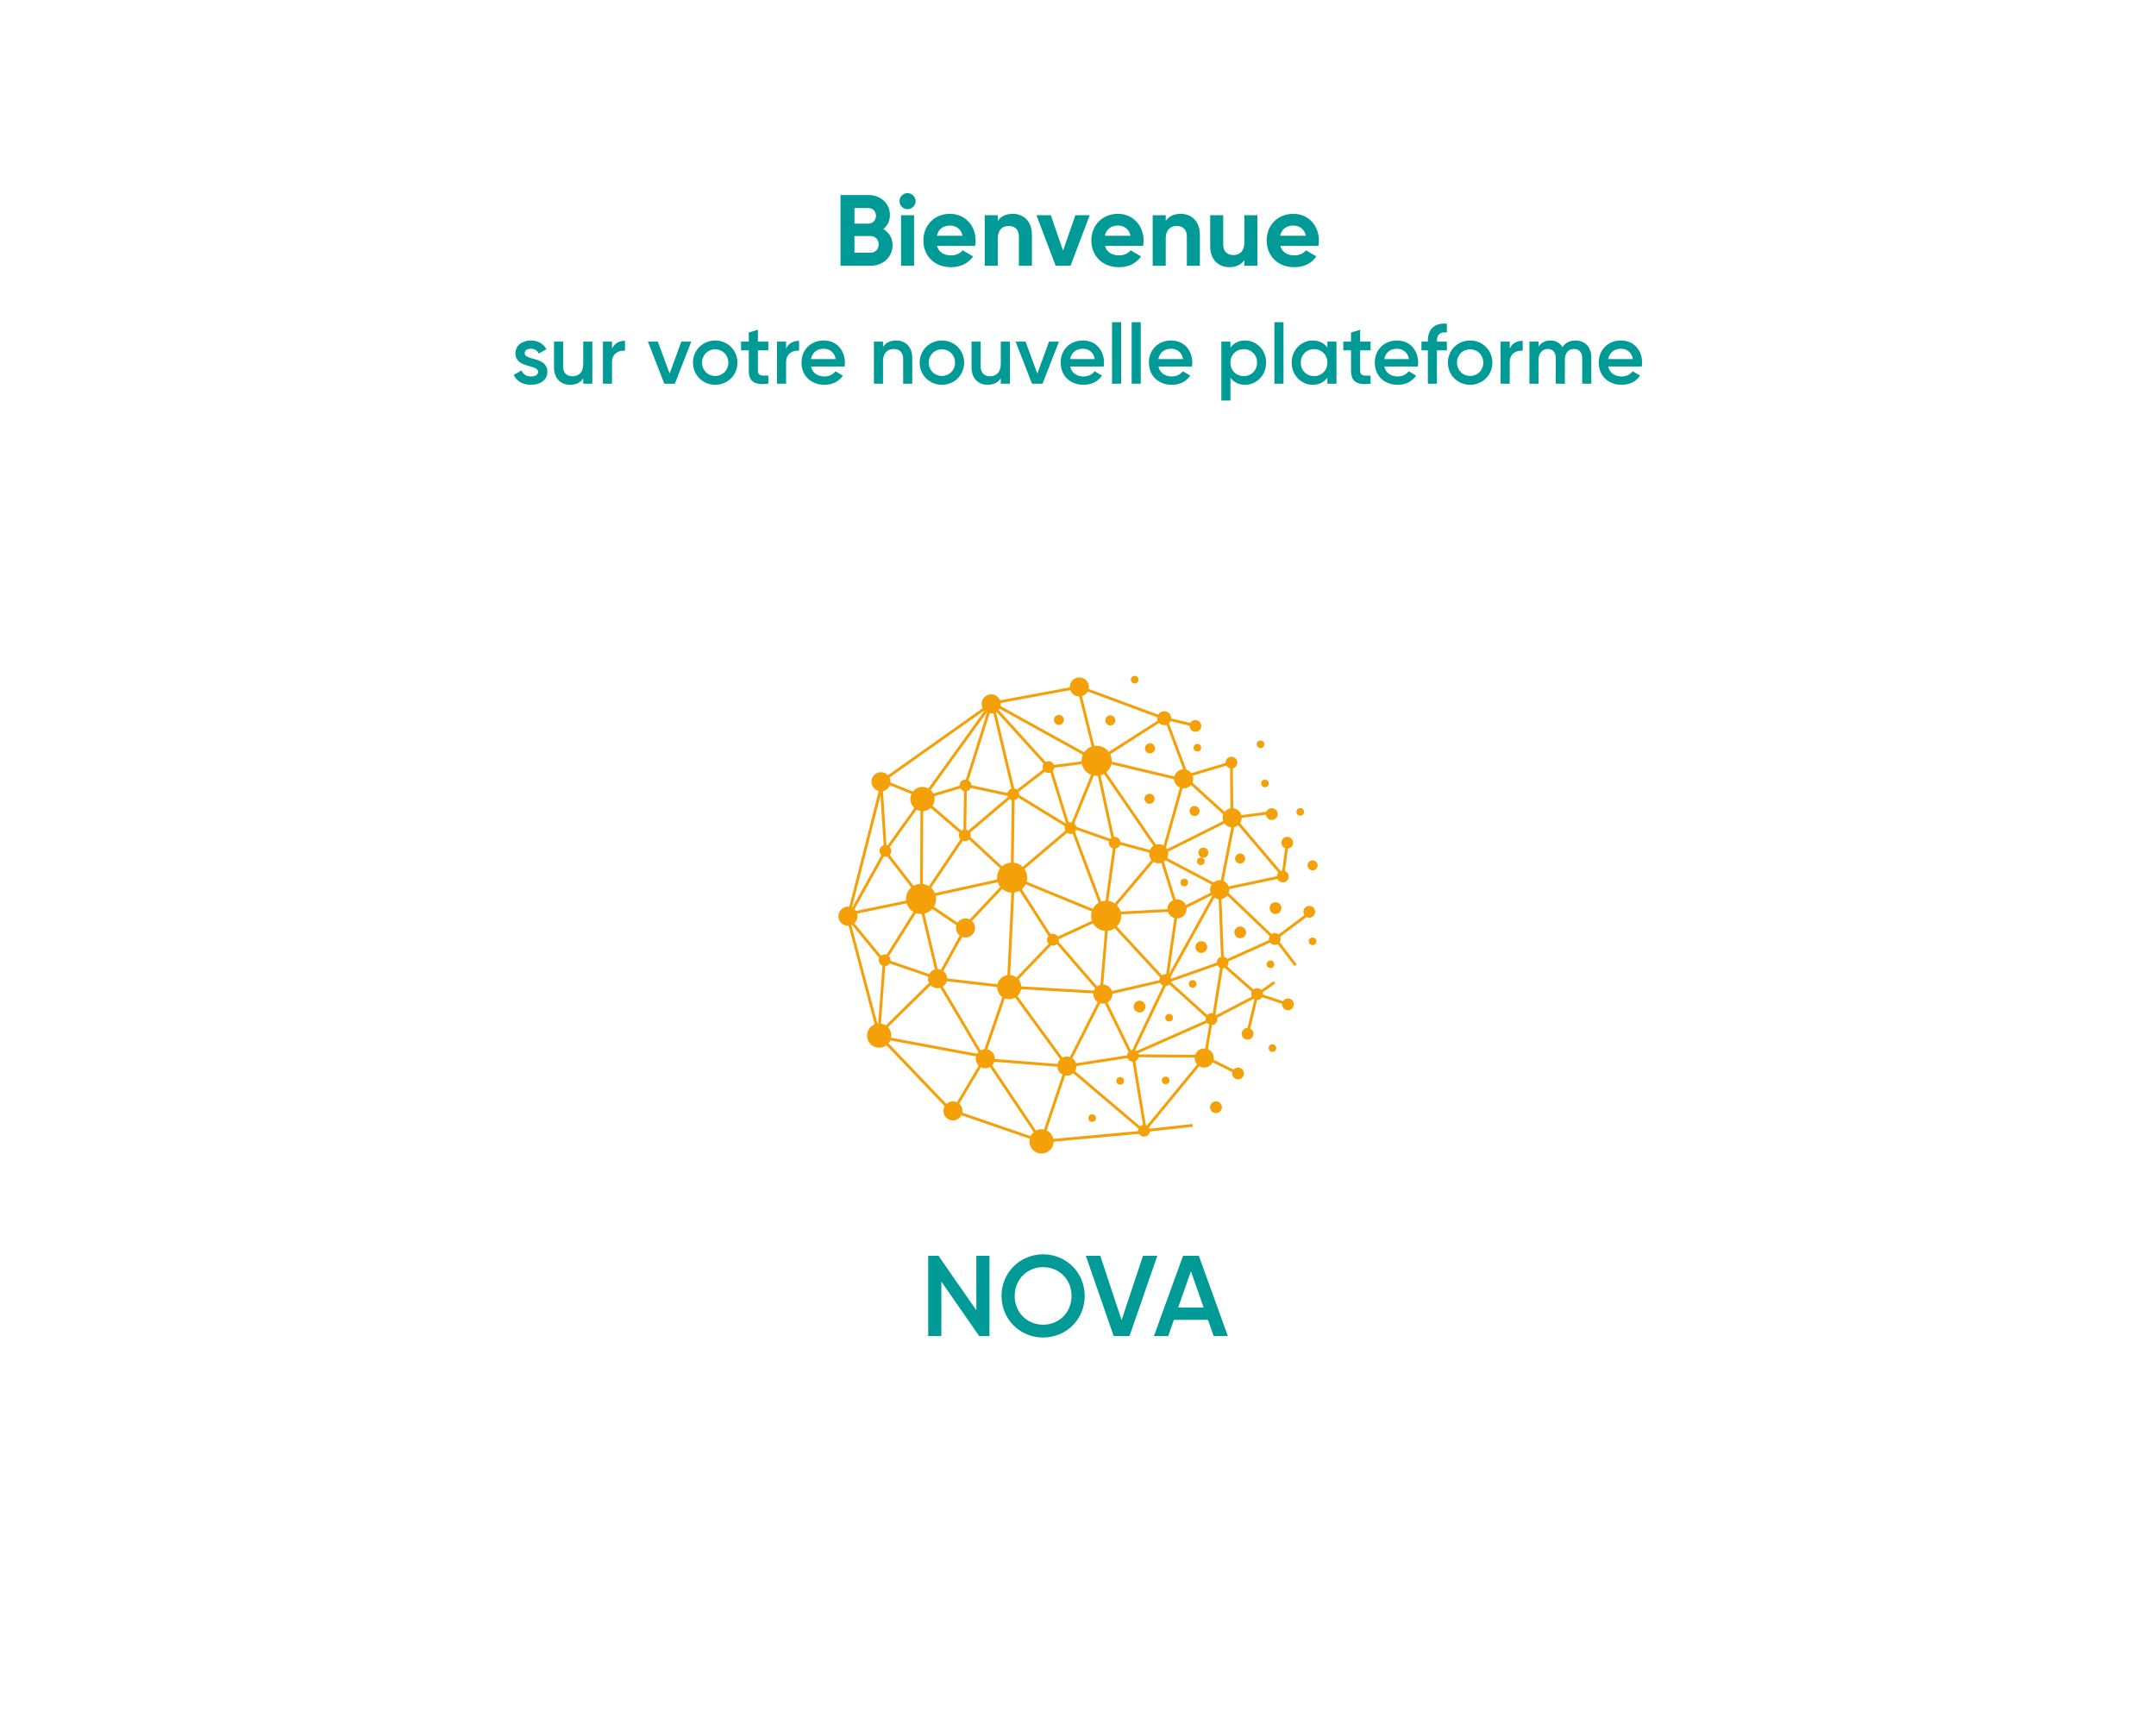 <?xml version="1.0" encoding="UTF-8"?>
<svg id="Calque_1" data-name="Calque 1" xmlns="http://www.w3.org/2000/svg" viewBox="0 0 1280 1024">
  <defs>
    <style>
      .cls-1 {
        fill: none;
        stroke: #f4a008;
        stroke-miterlimit: 10;
        stroke-width: 1.67px;
      }

      .cls-2 {
        fill: #009b97;
      }

      .cls-3 {
        fill: #f4a008;
      }
    </style>
  </defs>
  <g>
    <circle class="cls-3" cx="523.04" cy="464.06" r="5.67"/>
    <circle class="cls-3" cx="547.68" cy="474.31" r="7.2"/>
    <circle class="cls-3" cx="599.15" cy="585.96" r="7.2"/>
    <circle class="cls-3" cx="521.95" cy="614.75" r="7.2"/>
    <circle class="cls-3" cx="618.34" cy="677.55" r="7.2"/>
    <circle class="cls-3" cx="679.18" cy="671.23" r="3.49"/>
    <circle class="cls-3" cx="672.64" cy="626.74" r="3.49"/>
    <circle class="cls-3" cx="691.83" cy="581.82" r="3.49"/>
    <circle class="cls-3" cx="725.85" cy="571.35" r="3.49"/>
    <circle class="cls-3" cx="746.35" cy="590.11" r="3.49"/>
    <circle class="cls-3" cx="719.31" cy="604.94" r="3.49"/>
    <circle class="cls-3" cx="740.68" cy="613.66" r="3.49"/>
    <circle class="cls-3" cx="735.01" cy="637.21" r="3.49"/>
    <circle class="cls-3" cx="736.31" cy="553.47" r="3.49"/>
    <circle class="cls-3" cx="777.31" cy="541.26" r="3.49"/>
    <circle class="cls-3" cx="757.25" cy="539.08" r="3.49"/>
    <circle class="cls-3" cx="714.43" cy="506.15" r="2.98"/>
    <circle class="cls-3" cx="736.24" cy="509.64" r="2.98"/>
    <circle class="cls-3" cx="779.27" cy="513.71" r="2.98"/>
    <circle class="cls-3" cx="709.2" cy="481.43" r="2.98"/>
    <circle class="cls-3" cx="682.45" cy="474.17" r="2.98"/>
    <circle class="cls-3" cx="628.66" cy="427.35" r="2.98"/>
    <circle class="cls-3" cx="659.19" cy="427.64" r="2.98"/>
    <circle class="cls-3" cx="682.74" cy="444.22" r="2.98"/>
    <circle class="cls-3" cx="713.2" cy="562.19" r="3.49"/>
    <circle class="cls-3" cx="676.56" cy="597.52" r="3.49"/>
    <circle class="cls-3" cx="709.71" cy="430.92" r="3.49"/>
    <circle class="cls-3" cx="601.55" cy="471.48" r="3.49"/>
    <circle class="cls-3" cx="721.92" cy="657.27" r="3.49"/>
    <circle class="cls-3" cx="764.66" cy="596.21" r="3.49"/>
    <circle class="cls-3" cx="756.81" cy="557.4" r="3.49"/>
    <circle class="cls-3" cx="661.73" cy="500.26" r="3.49"/>
    <circle class="cls-3" cx="635.57" cy="491.54" r="3.49"/>
    <circle class="cls-3" cx="573.2" cy="466.24" r="3.49"/>
    <circle class="cls-3" cx="572.76" cy="495.9" r="3.49"/>
    <circle class="cls-3" cx="525.66" cy="505.06" r="3.49"/>
    <circle class="cls-3" cx="525.22" cy="570.04" r="3.49"/>
    <circle class="cls-3" cx="625.1" cy="557.83" r="3.49"/>
    <circle class="cls-3" cx="622.48" cy="455.34" r="3.49"/>
    <circle class="cls-3" cx="731.08" cy="452.72" r="3.49"/>
    <circle class="cls-3" cx="755.07" cy="483.25" r="3.49"/>
    <circle class="cls-3" cx="764.23" cy="500.26" r="3.49"/>
    <circle class="cls-3" cx="761.61" cy="520.32" r="3.49"/>
    <circle class="cls-3" cx="600.89" cy="520.98" r="8.94"/>
    <circle class="cls-3" cx="546.81" cy="533.63" r="8.94"/>
    <circle class="cls-3" cx="656.72" cy="543.66" r="8.94"/>
    <circle class="cls-3" cx="651.05" cy="451.63" r="8.94"/>
    <circle class="cls-3" cx="588.46" cy="417.83" r="5.67"/>
    <circle class="cls-3" cx="640.8" cy="407.8" r="5.67"/>
    <circle class="cls-3" cx="654.76" cy="590.11" r="5.67"/>
    <circle class="cls-3" cx="633.39" cy="632.85" r="5.67"/>
    <circle class="cls-3" cx="584.97" cy="628.49" r="5.67"/>
    <circle class="cls-3" cx="556.62" cy="580.95" r="5.67"/>
    <circle class="cls-3" cx="691.17" cy="426.34" r="4.14"/>
    <circle class="cls-3" cx="573.2" cy="550.85" r="5.67"/>
    <circle class="cls-3" cx="731.52" cy="485.43" r="5.67"/>
    <circle class="cls-3" cx="702.73" cy="462.32" r="5.67"/>
    <circle class="cls-3" cx="687.9" cy="506.8" r="5.67"/>
    <circle class="cls-3" cx="698.81" cy="539.51" r="5.67"/>
    <circle class="cls-3" cx="565.78" cy="659.45" r="5.67"/>
    <circle class="cls-3" cx="714.94" cy="628.05" r="5.67"/>
    <circle class="cls-3" cx="724.1" cy="528.17" r="5.67"/>
    <circle class="cls-3" cx="503.41" cy="543.88" r="5.67"/>
    <circle class="cls-3" cx="648.43" cy="663.74" r="2.25"/>
    <circle class="cls-3" cx="665.01" cy="641.64" r="2.25"/>
    <circle class="cls-3" cx="692.05" cy="641.35" r="2.25"/>
    <circle class="cls-3" cx="694.08" cy="604.14" r="2.25"/>
    <circle class="cls-3" cx="708.04" cy="584.07" r="2.25"/>
    <circle class="cls-3" cx="755.43" cy="622.16" r="2.25"/>
    <circle class="cls-3" cx="754.27" cy="572.44" r="2.25"/>
    <circle class="cls-3" cx="779.27" cy="558.78" r="2.25"/>
    <circle class="cls-3" cx="703.1" cy="523.89" r="2.25"/>
    <circle class="cls-3" cx="712.91" cy="511.31" r="2.25"/>
    <circle class="cls-3" cx="673.66" cy="403.44" r="2.25"/>
    <circle class="cls-3" cx="710.87" cy="443.85" r="2.25"/>
    <circle class="cls-3" cx="748.38" cy="441.82" r="2.25"/>
    <circle class="cls-3" cx="751" cy="465.08" r="2.25"/>
    <circle class="cls-3" cx="771.93" cy="481.94" r="2.25"/>
    <line class="cls-1" x1="503.41" y1="544.75" x2="523.77" y2="464.79"/>
    <line class="cls-1" x1="521.73" y1="613.95" x2="503.41" y2="544.75"/>
    <line class="cls-1" x1="521.73" y1="613.95" x2="524.93" y2="570.92"/>
    <line class="cls-1" x1="555.75" y1="580.51" x2="521.73" y2="613.95"/>
    <line class="cls-1" x1="583.66" y1="627.62" x2="555.75" y2="580.51"/>
    <line class="cls-1" x1="598.78" y1="583.71" x2="583.66" y2="627.62"/>
    <line class="cls-1" x1="565.35" y1="660.18" x2="521.95" y2="614.75"/>
    <line class="cls-1" x1="584.25" y1="628.78" x2="566.8" y2="658.15"/>
    <line class="cls-1" x1="557.21" y1="581.09" x2="545.87" y2="533.41"/>
    <line class="cls-1" x1="573.2" y1="550.85" x2="556.62" y2="580.95"/>
    <line class="cls-1" x1="599.95" y1="586.04" x2="557.21" y2="581.09"/>
    <line class="cls-1" x1="525.22" y1="570.04" x2="555.75" y2="580.51"/>
    <line class="cls-1" x1="503.41" y1="544.75" x2="524.93" y2="570.92"/>
    <line class="cls-1" x1="547.9" y1="533.99" x2="525.22" y2="570.04"/>
    <line class="cls-1" x1="547.32" y1="475.55" x2="547.03" y2="531.08"/>
    <line class="cls-1" x1="572.76" y1="495.9" x2="549.65" y2="530.21"/>
    <line class="cls-1" x1="525.8" y1="505.79" x2="546.74" y2="532.83"/>
    <line class="cls-1" x1="572.03" y1="550.85" x2="600.82" y2="520.32"/>
    <line class="cls-1" x1="545.87" y1="533.41" x2="572.91" y2="551.73"/>
    <line class="cls-1" x1="547.03" y1="473.8" x2="572.76" y2="495.9"/>
    <line class="cls-1" x1="573.2" y1="466.24" x2="572.76" y2="495.9"/>
    <line class="cls-1" x1="601.55" y1="471.48" x2="572.76" y2="495.9"/>
    <line class="cls-1" x1="600.89" y1="520.98" x2="572.62" y2="494.74"/>
    <line class="cls-1" x1="635.57" y1="491.54" x2="600.89" y2="520.98"/>
    <line class="cls-1" x1="601.55" y1="471.48" x2="600.89" y2="520.98"/>
    <line class="cls-1" x1="635.57" y1="491.54" x2="602.27" y2="471.19"/>
    <line class="cls-1" x1="622.48" y1="455.34" x2="601.55" y2="471.48"/>
    <line class="cls-1" x1="573.2" y1="466.24" x2="600.24" y2="472.06"/>
    <line class="cls-1" x1="548.77" y1="473.51" x2="573.2" y2="466.24"/>
    <line class="cls-1" x1="523.48" y1="463.34" x2="548.77" y2="473.51"/>
    <line class="cls-1" x1="525.66" y1="505.06" x2="547.68" y2="474.31"/>
    <line class="cls-1" x1="523.04" y1="464.06" x2="525.66" y2="505.06"/>
    <line class="cls-1" x1="504.58" y1="543" x2="525.66" y2="505.06"/>
    <line class="cls-1" x1="546.81" y1="533.63" x2="502.83" y2="542.71"/>
    <line class="cls-1" x1="600.89" y1="520.98" x2="546.74" y2="532.83"/>
    <line class="cls-1" x1="598.49" y1="587.49" x2="601.69" y2="521.49"/>
    <line class="cls-1" x1="625.83" y1="559.29" x2="600.82" y2="520.32"/>
    <line class="cls-1" x1="658.1" y1="543" x2="624.66" y2="558.41"/>
    <line class="cls-1" x1="599.15" y1="585.96" x2="625.53" y2="558.41"/>
    <line class="cls-1" x1="655.19" y1="591.27" x2="625.53" y2="556.96"/>
    <line class="cls-1" x1="692.7" y1="581.68" x2="653.45" y2="590.69"/>
    <line class="cls-1" x1="657.52" y1="544.75" x2="653.74" y2="589.23"/>
    <line class="cls-1" x1="599.15" y1="585.96" x2="655.48" y2="589.23"/>
    <line class="cls-1" x1="633.39" y1="632.85" x2="655.48" y2="589.23"/>
    <line class="cls-1" x1="585.12" y1="629.07" x2="633.39" y2="632.85"/>
    <line class="cls-1" x1="599.15" y1="585.96" x2="633.39" y2="632.85"/>
    <line class="cls-1" x1="521.15" y1="615.4" x2="585.12" y2="627.32"/>
    <line class="cls-1" x1="565.78" y1="659.45" x2="618.34" y2="677.55"/>
    <line class="cls-1" x1="583.66" y1="625.87" x2="618.34" y2="677.55"/>
    <line class="cls-1" x1="633.39" y1="632.85" x2="618.34" y2="677.55"/>
    <line class="cls-1" x1="679.33" y1="671.81" x2="633.39" y2="632.85"/>
    <line class="cls-1" x1="618.34" y1="677.55" x2="680.78" y2="671.81"/>
    <line class="cls-1" x1="714.94" y1="628.05" x2="679.91" y2="670.65"/>
    <line class="cls-1" x1="672.64" y1="626.74" x2="679.91" y2="670.65"/>
    <line class="cls-1" x1="653.74" y1="589.23" x2="671.77" y2="626.16"/>
    <line class="cls-1" x1="692.41" y1="582.84" x2="671.77" y2="626.16"/>
    <line class="cls-1" x1="720.32" y1="604.65" x2="672.93" y2="625.58"/>
    <line class="cls-1" x1="633.39" y1="632.85" x2="672.64" y2="626.74"/>
    <line class="cls-1" x1="714.8" y1="627.03" x2="672.64" y2="626.74"/>
    <line class="cls-1" x1="679.18" y1="671.23" x2="708.11" y2="668.03"/>
    <line class="cls-1" x1="713.93" y1="626.74" x2="735.01" y2="637.21"/>
    <line class="cls-1" x1="691.83" y1="581.09" x2="719.16" y2="605.81"/>
    <line class="cls-1" x1="715.09" y1="629.94" x2="719.16" y2="605.81"/>
    <line class="cls-1" x1="725.56" y1="572.08" x2="720.32" y2="604.65"/>
    <line class="cls-1" x1="746.78" y1="590.69" x2="719.31" y2="604.94"/>
    <line class="cls-1" x1="740.68" y1="613.66" x2="746.35" y2="590.11"/>
    <line class="cls-1" x1="764.66" y1="596.21" x2="746.35" y2="590.11"/>
    <line class="cls-1" x1="725.56" y1="572.08" x2="745.33" y2="589.53"/>
    <line class="cls-1" x1="756.67" y1="583.13" x2="747.95" y2="589.23"/>
    <line class="cls-1" x1="756.81" y1="557.4" x2="725.85" y2="571.35"/>
    <line class="cls-1" x1="692.41" y1="582.84" x2="724.68" y2="571.5"/>
    <line class="cls-1" x1="698.81" y1="539.51" x2="692.7" y2="581.68"/>
    <line class="cls-1" x1="656.06" y1="543.59" x2="690.96" y2="581.38"/>
    <line class="cls-1" x1="689.21" y1="505.2" x2="656.72" y2="543.66"/>
    <line class="cls-1" x1="599.08" y1="520.03" x2="656.72" y2="543.66"/>
    <line class="cls-1" x1="636.58" y1="491.83" x2="656.06" y2="543.59"/>
    <line class="cls-1" x1="661.88" y1="501.13" x2="656.06" y2="542.71"/>
    <line class="cls-1" x1="588.46" y1="417.83" x2="525.8" y2="462.17"/>
    <line class="cls-1" x1="547.68" y1="474.31" x2="588.46" y2="417.83"/>
    <line class="cls-1" x1="573.2" y1="466.24" x2="588.46" y2="417.83"/>
    <line class="cls-1" x1="601.69" y1="469.73" x2="589.19" y2="417.39"/>
    <line class="cls-1" x1="622.48" y1="455.34" x2="588.46" y2="417.83"/>
    <line class="cls-1" x1="651.05" y1="451.63" x2="589.19" y2="417.39"/>
    <line class="cls-1" x1="635.42" y1="492.41" x2="652.28" y2="451.12"/>
    <line class="cls-1" x1="623.5" y1="455.48" x2="634.26" y2="490.38"/>
    <line class="cls-1" x1="651.05" y1="451.63" x2="622.48" y2="455.34"/>
    <line class="cls-1" x1="662.46" y1="499.97" x2="636.87" y2="490.96"/>
    <line class="cls-1" x1="651.12" y1="453.74" x2="661.01" y2="499.1"/>
    <line class="cls-1" x1="688.34" y1="505.79" x2="651.05" y2="451.63"/>
    <line class="cls-1" x1="662.46" y1="499.97" x2="687.9" y2="506.8"/>
    <line class="cls-1" x1="698.81" y1="539.51" x2="688.63" y2="506.66"/>
    <line class="cls-1" x1="656.94" y1="542.42" x2="700.26" y2="540.1"/>
    <line class="cls-1" x1="724.1" y1="528.17" x2="699.1" y2="540.68"/>
    <line class="cls-1" x1="725.85" y1="571.35" x2="724.1" y2="527.3"/>
    <line class="cls-1" x1="692.41" y1="582.84" x2="722.65" y2="528.17"/>
    <line class="cls-1" x1="756.81" y1="557.4" x2="725.27" y2="527.3"/>
    <line class="cls-1" x1="769.17" y1="572.95" x2="757.83" y2="558.12"/>
    <line class="cls-1" x1="778.48" y1="541.26" x2="756.81" y2="557.4"/>
    <line class="cls-1" x1="762.48" y1="520.03" x2="724.1" y2="528.17"/>
    <line class="cls-1" x1="686.59" y1="506.95" x2="725.27" y2="527.3"/>
    <line class="cls-1" x1="732.53" y1="487.76" x2="724.98" y2="525.85"/>
    <line class="cls-1" x1="702.59" y1="463.04" x2="691.25" y2="503.46"/>
    <line class="cls-1" x1="733.12" y1="484.85" x2="689.5" y2="506.66"/>
    <line class="cls-1" x1="652.28" y1="451.12" x2="703.75" y2="463.34"/>
    <line class="cls-1" x1="691.83" y1="425.83" x2="705.2" y2="461.59"/>
    <line class="cls-1" x1="640.8" y1="407.8" x2="692.7" y2="426.99"/>
    <line class="cls-1" x1="589.19" y1="417.39" x2="640.8" y2="407.8"/>
    <line class="cls-1" x1="651.05" y1="451.63" x2="639.78" y2="406.35"/>
    <line class="cls-1" x1="691.83" y1="425.83" x2="652.28" y2="451.12"/>
    <line class="cls-1" x1="709.13" y1="430.62" x2="691.17" y2="426.34"/>
    <line class="cls-1" x1="704.33" y1="460.72" x2="731.08" y2="452.72"/>
    <line class="cls-1" x1="731.37" y1="486.01" x2="731.08" y2="452.72"/>
    <line class="cls-1" x1="703.75" y1="461.88" x2="729.05" y2="484.85"/>
    <line class="cls-1" x1="755.51" y1="482.23" x2="731.52" y2="485.43"/>
    <line class="cls-1" x1="764.23" y1="500.26" x2="761.61" y2="520.32"/>
    <line class="cls-1" x1="731.66" y1="484.56" x2="762.77" y2="521.2"/>
  </g>
  <g>
    <path class="cls-2" d="M587.45,745.48v47.62h-6.12l-22.45-32.31v32.31h-7.82v-47.62h6.12l22.45,32.31v-32.31h7.82Z"/>
    <path class="cls-2" d="M594.59,769.29c0-13.81,10.95-24.7,24.7-24.7s24.7,10.88,24.7,24.7-10.88,24.69-24.7,24.69-24.7-10.88-24.7-24.69ZM636.16,769.29c0-9.8-7.35-17.08-16.87-17.08s-16.87,7.28-16.87,17.08,7.35,17.08,16.87,17.08,16.87-7.28,16.87-17.08Z"/>
    <path class="cls-2" d="M644.66,745.48h8.57l12.65,38.17,12.72-38.17h8.5l-16.53,47.62h-9.39l-16.53-47.62Z"/>
    <path class="cls-2" d="M717.18,783.51h-20.27l-3.33,9.59h-8.5l17.28-47.62h9.39l17.21,47.62h-8.44l-3.33-9.59ZM714.59,776.16l-7.55-21.5-7.55,21.5h15.1Z"/>
  </g>
  <g>
    <path class="cls-2" d="M529.9,145.59c0,7.2-5.82,12.18-13.08,12.18h-17.82v-42h16.56c7.08,0,12.78,4.8,12.78,11.82,0,3.6-1.5,6.42-3.96,8.4,3.36,1.92,5.52,5.22,5.52,9.6ZM507.28,123.51v9.24h8.28c2.58,0,4.5-1.98,4.5-4.62s-1.86-4.62-4.5-4.62h-8.28ZM521.68,145.05c0-2.82-2.04-4.92-4.86-4.92h-9.54v9.9h9.54c2.82,0,4.86-2.1,4.86-4.98Z"/>
    <path class="cls-2" d="M534.04,119.43c0-2.58,2.16-4.8,4.74-4.8s4.8,2.22,4.8,4.8-2.16,4.74-4.8,4.74-4.74-2.16-4.74-4.74ZM534.94,127.77h7.74v30h-7.74v-30Z"/>
    <path class="cls-2" d="M564.76,151.59c3,0,5.4-1.26,6.72-3l6.24,3.6c-2.82,4.08-7.32,6.42-13.08,6.42-10.08,0-16.44-6.9-16.44-15.84s6.42-15.84,15.84-15.84c8.88,0,15.18,7.02,15.18,15.84,0,1.14-.12,2.16-.3,3.18h-22.62c1.08,3.96,4.38,5.64,8.46,5.64ZM571.48,139.95c-.96-4.32-4.2-6.06-7.44-6.06-4.14,0-6.96,2.22-7.86,6.06h15.3Z"/>
    <path class="cls-2" d="M612.64,139.35v18.42h-7.74v-17.46c0-4.08-2.46-6.18-5.94-6.18-3.78,0-6.6,2.22-6.6,7.44v16.2h-7.74v-30h7.74v3.36c1.8-2.7,4.92-4.2,8.94-4.2,6.36,0,11.34,4.44,11.34,12.42Z"/>
    <path class="cls-2" d="M646.96,127.77l-11.4,30h-8.82l-11.4-30h8.52l7.26,21,7.32-21h8.52Z"/>
    <path class="cls-2" d="M664.48,151.59c3,0,5.4-1.26,6.72-3l6.24,3.6c-2.82,4.08-7.32,6.42-13.08,6.42-10.08,0-16.44-6.9-16.44-15.84s6.42-15.84,15.84-15.84c8.88,0,15.18,7.02,15.18,15.84,0,1.14-.12,2.16-.3,3.18h-22.62c1.08,3.96,4.38,5.64,8.46,5.64ZM671.2,139.95c-.96-4.32-4.2-6.06-7.44-6.06-4.14,0-6.96,2.22-7.86,6.06h15.3Z"/>
    <path class="cls-2" d="M712.36,139.35v18.42h-7.74v-17.46c0-4.08-2.46-6.18-5.94-6.18-3.78,0-6.6,2.22-6.6,7.44v16.2h-7.74v-30h7.74v3.36c1.8-2.7,4.92-4.2,8.94-4.2,6.36,0,11.34,4.44,11.34,12.42Z"/>
    <path class="cls-2" d="M746.5,127.77v30h-7.74v-3.36c-1.8,2.7-4.92,4.2-8.94,4.2-6.36,0-11.34-4.44-11.34-12.42v-18.42h7.74v17.46c0,4.08,2.46,6.18,5.94,6.18,3.78,0,6.6-2.22,6.6-7.44v-16.2h7.74Z"/>
    <path class="cls-2" d="M768.58,151.59c3,0,5.4-1.26,6.72-3l6.24,3.6c-2.82,4.08-7.32,6.42-13.08,6.42-10.08,0-16.44-6.9-16.44-15.84s6.42-15.84,15.84-15.84c8.88,0,15.18,7.02,15.18,15.84,0,1.14-.12,2.16-.3,3.18h-22.62c1.08,3.96,4.38,5.64,8.46,5.64ZM775.3,139.95c-.96-4.32-4.2-6.06-7.44-6.06-4.14,0-6.96,2.22-7.86,6.06h15.3Z"/>
    <path class="cls-2" d="M324.96,220.72c0,5-4.35,7.7-9.75,7.7-5,0-8.6-2.25-10.2-5.85l4.65-2.7c.8,2.25,2.8,3.6,5.55,3.6,2.4,0,4.25-.8,4.25-2.8,0-4.45-13.45-1.95-13.45-10.9,0-4.7,4.05-7.65,9.15-7.65,4.1,0,7.5,1.9,9.25,5.2l-4.55,2.55c-.9-1.95-2.65-2.85-4.7-2.85s-3.65.85-3.65,2.65c0,4.55,13.45,1.8,13.45,11.05Z"/>
    <path class="cls-2" d="M351.66,202.77v25h-5.4v-3.2c-1.65,2.6-4.35,3.85-7.75,3.85-5.6,0-9.6-3.8-9.6-10.3v-15.35h5.4v14.8c0,3.8,2.2,5.8,5.6,5.8s6.35-2.1,6.35-7.2v-13.4h5.4Z"/>
    <path class="cls-2" d="M371.05,202.32v5.85c-3.55-.25-7.7,1.4-7.7,7v12.6h-5.4v-25h5.4v4.2c1.5-3.4,4.55-4.65,7.7-4.65Z"/>
    <path class="cls-2" d="M410.41,202.77l-9.75,25h-6.25l-9.75-25h5.9l7,19,6.95-19h5.9Z"/>
    <path class="cls-2" d="M411.4,215.27c0-7.45,5.9-13.15,13.2-13.15s13.2,5.7,13.2,13.15-5.85,13.15-13.2,13.15-13.2-5.75-13.2-13.15ZM432.41,215.27c0-4.55-3.4-7.9-7.8-7.9s-7.8,3.35-7.8,7.9,3.4,7.9,7.8,7.9,7.8-3.35,7.8-7.9Z"/>
    <path class="cls-2" d="M449.95,207.97v12c0,3.2,2.1,3.15,6.2,2.95v4.85c-8.3,1-11.6-1.3-11.6-7.8v-12h-4.6v-5.2h4.6v-5.4l5.4-1.6v7h6.2v5.2h-6.2Z"/>
    <path class="cls-2" d="M474.4,202.32v5.85c-3.55-.25-7.7,1.4-7.7,7v12.6h-5.4v-25h5.4v4.2c1.5-3.4,4.55-4.65,7.7-4.65Z"/>
    <path class="cls-2" d="M489.5,223.47c3,0,5.25-1.35,6.45-3.1l4.45,2.6c-2.3,3.4-6.05,5.45-10.95,5.45-8.25,0-13.6-5.65-13.6-13.15s5.35-13.15,13.2-13.15,12.55,6,12.55,13.2c0,.75-.1,1.55-.2,2.25h-19.9c.85,3.9,4,5.9,8,5.9ZM496.15,213.17c-.75-4.3-3.9-6.15-7.15-6.15-4.05,0-6.8,2.4-7.55,6.15h14.7Z"/>
    <path class="cls-2" d="M541.6,212.42v15.35h-5.4v-14.8c0-3.8-2.2-5.8-5.6-5.8s-6.35,2.1-6.35,7.2v13.4h-5.4v-25h5.4v3.2c1.65-2.6,4.35-3.85,7.75-3.85,5.6,0,9.6,3.8,9.6,10.3Z"/>
    <path class="cls-2" d="M546,215.27c0-7.45,5.9-13.15,13.2-13.15s13.2,5.7,13.2,13.15-5.85,13.15-13.2,13.15-13.2-5.75-13.2-13.15ZM567,215.27c0-4.55-3.4-7.9-7.8-7.9s-7.8,3.35-7.8,7.9,3.4,7.9,7.8,7.9,7.8-3.35,7.8-7.9Z"/>
    <path class="cls-2" d="M599.55,202.77v25h-5.4v-3.2c-1.65,2.6-4.35,3.85-7.75,3.85-5.6,0-9.6-3.8-9.6-10.3v-15.35h5.4v14.8c0,3.8,2.2,5.8,5.6,5.8s6.35-2.1,6.35-7.2v-13.4h5.4Z"/>
    <path class="cls-2" d="M628.7,202.77l-9.75,25h-6.25l-9.75-25h5.9l7,19,6.95-19h5.9Z"/>
    <path class="cls-2" d="M643.35,223.47c3,0,5.25-1.35,6.45-3.1l4.45,2.6c-2.3,3.4-6.05,5.45-10.95,5.45-8.25,0-13.6-5.65-13.6-13.15s5.35-13.15,13.2-13.15,12.55,6,12.55,13.2c0,.75-.1,1.55-.2,2.25h-19.9c.85,3.9,4,5.9,8,5.9ZM650,213.17c-.75-4.3-3.9-6.15-7.15-6.15-4.05,0-6.8,2.4-7.55,6.15h14.7Z"/>
    <path class="cls-2" d="M660.2,191.27h5.4v36.5h-5.4v-36.5Z"/>
    <path class="cls-2" d="M671.85,191.27h5.4v36.5h-5.4v-36.5Z"/>
    <path class="cls-2" d="M695.75,223.47c3,0,5.25-1.35,6.45-3.1l4.45,2.6c-2.3,3.4-6.05,5.45-10.95,5.45-8.25,0-13.6-5.65-13.6-13.15s5.35-13.15,13.2-13.15,12.55,6,12.55,13.2c0,.75-.1,1.55-.2,2.25h-19.9c.85,3.9,4,5.9,8,5.9ZM702.4,213.17c-.75-4.3-3.9-6.15-7.15-6.15-4.05,0-6.8,2.4-7.55,6.15h14.7Z"/>
    <path class="cls-2" d="M751.7,215.27c0,7.45-5.65,13.15-12.45,13.15-3.9,0-6.85-1.6-8.75-4.2v13.55h-5.4v-35h5.4v3.6c1.9-2.65,4.85-4.25,8.75-4.25,6.8,0,12.45,5.75,12.45,13.15ZM746.3,215.27c0-4.65-3.4-8-7.9-8s-7.9,3.35-7.9,8,3.4,8,7.9,8,7.9-3.35,7.9-8Z"/>
    <path class="cls-2" d="M756.6,191.27h5.4v36.5h-5.4v-36.5Z"/>
    <path class="cls-2" d="M793.45,202.77v25h-5.4v-3.6c-1.9,2.65-4.85,4.25-8.75,4.25-6.8,0-12.45-5.75-12.45-13.15s5.65-13.15,12.45-13.15c3.9,0,6.85,1.6,8.75,4.2v-3.55h5.4ZM788.05,215.27c0-4.65-3.4-8-7.9-8s-7.9,3.35-7.9,8,3.4,8,7.9,8,7.9-3.35,7.9-8Z"/>
    <path class="cls-2" d="M807.5,207.97v12c0,3.2,2.1,3.15,6.2,2.95v4.85c-8.3,1-11.6-1.3-11.6-7.8v-12h-4.6v-5.2h4.6v-5.4l5.4-1.6v7h6.2v5.2h-6.2Z"/>
    <path class="cls-2" d="M829.85,223.47c3,0,5.25-1.35,6.45-3.1l4.45,2.6c-2.3,3.4-6.05,5.45-10.95,5.45-8.25,0-13.6-5.65-13.6-13.15s5.35-13.15,13.2-13.15,12.55,6,12.55,13.2c0,.75-.1,1.55-.2,2.25h-19.9c.85,3.9,4,5.9,8,5.9ZM836.5,213.17c-.75-4.3-3.9-6.15-7.15-6.15-4.05,0-6.8,2.4-7.55,6.15h14.7Z"/>
    <path class="cls-2" d="M853.1,202.27v.5h5.9v5.2h-5.9v19.8h-5.4v-19.8h-3.8v-5.2h3.8v-.5c0-6.75,3.8-10.65,11.3-10.15v5.2c-3.8-.35-5.9,1.1-5.9,4.95Z"/>
    <path class="cls-2" d="M859.6,215.27c0-7.45,5.9-13.15,13.2-13.15s13.2,5.7,13.2,13.15-5.85,13.15-13.2,13.15-13.2-5.75-13.2-13.15ZM880.6,215.27c0-4.55-3.4-7.9-7.8-7.9s-7.8,3.35-7.8,7.9,3.4,7.9,7.8,7.9,7.8-3.35,7.8-7.9Z"/>
    <path class="cls-2" d="M904,202.32v5.85c-3.55-.25-7.7,1.4-7.7,7v12.6h-5.4v-25h5.4v4.2c1.5-3.4,4.55-4.65,7.7-4.65Z"/>
    <path class="cls-2" d="M944.75,212.27v15.5h-5.4v-15.15c0-3.5-1.9-5.45-4.85-5.45-3.2,0-5.45,2.05-5.45,6.6v14h-5.4v-15.15c0-3.5-1.75-5.45-4.7-5.45s-5.55,2.05-5.55,6.6v14h-5.4v-25h5.4v3c1.6-2.45,4.05-3.65,7.15-3.65s5.65,1.45,7.1,3.95c1.65-2.6,4.3-3.95,7.65-3.95,5.65,0,9.45,3.9,9.45,10.15Z"/>
    <path class="cls-2" d="M962.8,223.47c3,0,5.25-1.35,6.45-3.1l4.45,2.6c-2.3,3.4-6.05,5.45-10.95,5.45-8.25,0-13.6-5.65-13.6-13.15s5.35-13.15,13.2-13.15,12.55,6,12.55,13.2c0,.75-.1,1.55-.2,2.25h-19.9c.85,3.9,4,5.9,8,5.9ZM969.45,213.17c-.75-4.3-3.9-6.15-7.15-6.15-4.05,0-6.8,2.4-7.55,6.15h14.7Z"/>
  </g>
</svg>